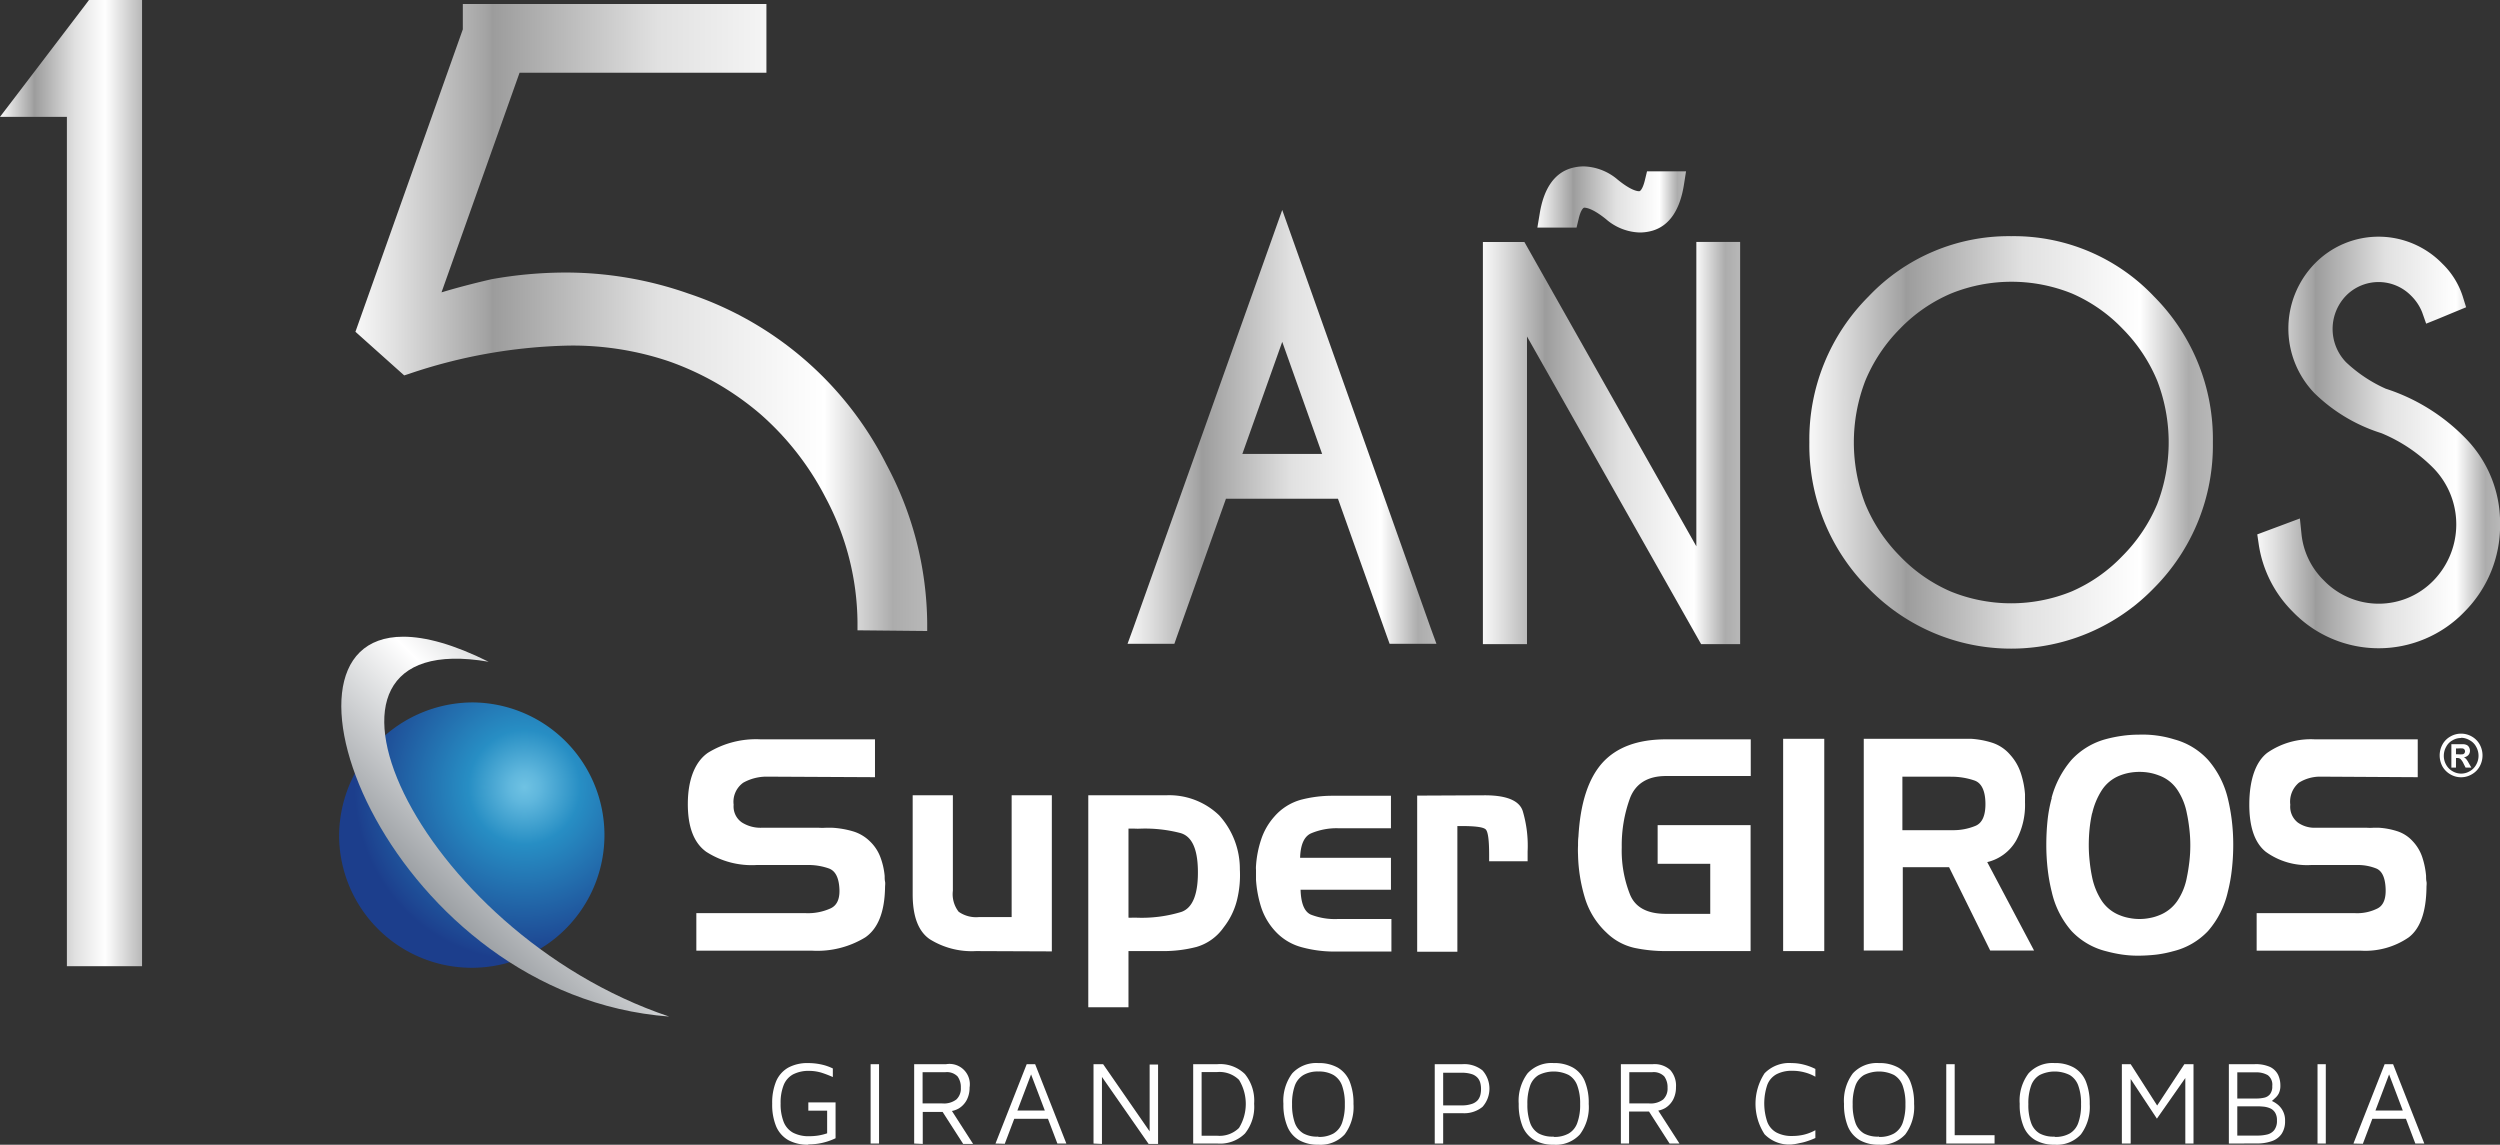 <svg xmlns="http://www.w3.org/2000/svg" xmlns:xlink="http://www.w3.org/1999/xlink" viewBox="0 0 320.32 146.67"><rect x="0" y="0" width="320.32" height="146.67" fill="#333333" stroke="none"/><defs><style>      .cls-1 {        fill: url(#Degradado_sin_nombre_22);      }      .cls-2 {        fill: url(#linear-gradient);      }      .cls-3 {        fill: url(#linear-gradient-2);      }      .cls-4 {        fill: url(#linear-gradient-3);      }      .cls-5 {        fill: url(#linear-gradient-4);      }      .cls-6 {        fill: url(#linear-gradient-5);      }      .cls-7 {        fill: url(#linear-gradient-6);      }      .cls-8 {        fill: #fff;      }      .cls-9 {        fill: url(#Degradado_sin_nombre_66);      }      .cls-10 {        fill-rule: evenodd;        fill: url(#Degradado_sin_nombre_76);      }    </style><linearGradient id="Degradado_sin_nombre_22" data-name="Degradado sin nombre 22" y1="61.9" x2="18.2" y2="61.9" gradientUnits="userSpaceOnUse"><stop offset="0" stop-color="#f8f8f8"></stop><stop offset="0.07" stop-color="#e0e0e0"></stop><stop offset="0.23" stop-color="#a3a3a3"></stop><stop offset="0.24" stop-color="#9c9c9c"></stop><stop offset="0.53" stop-color="#e1e1e1"></stop><stop offset="0.74" stop-color="#fff"></stop><stop offset="1" stop-color="#b8b8b8"></stop></linearGradient><linearGradient id="linear-gradient" x1="45.54" y1="40.74" x2="118.8" y2="40.74" gradientUnits="userSpaceOnUse"><stop offset="0" stop-color="#f8f8f8"></stop><stop offset="0.07" stop-color="#e0e0e0"></stop><stop offset="0.23" stop-color="#a3a3a3"></stop><stop offset="0.24" stop-color="#9c9c9c"></stop><stop offset="0.53" stop-color="#e1e1e1"></stop><stop offset="0.82" stop-color="#fff"></stop><stop offset="0.94" stop-color="#acacac"></stop><stop offset="1" stop-color="#b8b8b8"></stop></linearGradient><linearGradient id="linear-gradient-2" x1="144.47" y1="54.72" x2="184.07" y2="54.72" xlink:href="#linear-gradient"></linearGradient><linearGradient id="linear-gradient-3" x1="196.96" y1="25.55" x2="216.06" y2="25.55" xlink:href="#linear-gradient"></linearGradient><linearGradient id="linear-gradient-4" x1="190.03" y1="56.75" x2="223.01" y2="56.75" xlink:href="#linear-gradient"></linearGradient><linearGradient id="linear-gradient-5" x1="231.83" y1="56.68" x2="283.53" y2="56.68" xlink:href="#linear-gradient"></linearGradient><linearGradient id="linear-gradient-6" x1="289.22" y1="56.75" x2="320.32" y2="56.75" xlink:href="#linear-gradient"></linearGradient><radialGradient id="Degradado_sin_nombre_66" data-name="Degradado sin nombre 66" cx="-23.49" cy="100.86" r="22.24" gradientTransform="translate(90.22) scale(0.98 1)" gradientUnits="userSpaceOnUse"><stop offset="0" stop-color="#6fc2e3"></stop><stop offset="0.09" stop-color="#60b7dd"></stop><stop offset="0.25" stop-color="#3a9ccc"></stop><stop offset="0.33" stop-color="#278ec4"></stop><stop offset="0.97" stop-color="#1d428f"></stop><stop offset="1" stop-color="#1c3e8c"></stop></radialGradient><linearGradient id="Degradado_sin_nombre_76" data-name="Degradado sin nombre 76" x1="56.68" y1="116.15" x2="85.09" y2="87.75" gradientUnits="userSpaceOnUse"><stop offset="0" stop-color="#9ca0a4"></stop><stop offset="0.5" stop-color="#fff"></stop><stop offset="1" stop-color="#94979a"></stop></linearGradient></defs><g id="Capa_2" data-name="Capa 2"><g id="Capa_1-2" data-name="Capa 1"><g><polygon class="cls-1" points="12.13 0 11.4 0 10.96 0.59 1.88 12.51 0 14.97 3.05 14.97 8.57 14.97 8.57 122.28 8.57 123.8 10.07 123.8 16.71 123.8 18.2 123.8 18.2 122.28 18.2 1.52 18.2 0 16.71 0 12.13 0"></polygon><path class="cls-2" d="M113.59,59.54A43.91,43.91,0,0,0,88.23,37.62a47.46,47.46,0,0,0-15.9-2.7,54.19,54.19,0,0,0-9.32.85H63c-2.29.53-4.45,1.09-6.43,1.69l10-28.14H98.2V.51H59.3V3.76L45.54,42.51l6.25,5.59.53-.17a67.77,67.77,0,0,1,20.53-3.65,38.58,38.58,0,0,1,12.81,2,36.8,36.8,0,0,1,11.79,6.8,36.31,36.31,0,0,1,8.33,10.68,34.45,34.45,0,0,1,4.09,16v1l8.93.09v-1A43.69,43.69,0,0,0,113.59,59.54Z"></path><g><path class="cls-3" d="M165.69,30.84l-1.4-3.94-1.4,3.94L145.2,80.49l-.73,2h6l.35-1,6.26-17.59h14.35l6.26,17.59.36,1h6l-.73-2Zm-6.51,27.32,5.11-14.36,5.11,14.36Z"></path><path class="cls-4" d="M200.81,29.16H202l.28-1.16c.21-.91.51-1.35.69-1.39H203c.28,0,1.12.14,2.76,1.46a6.89,6.89,0,0,0,4.33,1.72,5.9,5.9,0,0,0,1.66-.24h0c2.13-.64,3.48-2.61,4-5.83l.28-1.77h-5l-.28,1.16c-.22.91-.51,1.35-.7,1.39H210c-.27,0-1.1-.15-2.74-1.49h0a7,7,0,0,0-4.33-1.69,5.83,5.83,0,0,0-1.65.24h0c-2.13.64-3.48,2.6-4,5.81l-.3,1.79h3.85Z"></path><path class="cls-5" d="M218.85,31h-1.5V70l-21.6-38.23-.43-.76H190V82.53h5.65V43.11l21.88,38.66.43.76h5V31h-4.16Z"></path><path class="cls-6" d="M257.68,30.26A24.75,24.75,0,0,0,239.4,38a25.87,25.87,0,0,0-7.57,18.68,25.88,25.88,0,0,0,7.57,18.69,25.46,25.46,0,0,0,36.56,0,25.88,25.88,0,0,0,7.57-18.69A25.87,25.87,0,0,0,276,38,24.75,24.75,0,0,0,257.68,30.26Zm14.24,41a20,20,0,0,1-6.51,4.53,20.54,20.54,0,0,1-15.46,0,20,20,0,0,1-6.51-4.53A20.78,20.78,0,0,1,239,64.59a22,22,0,0,1,0-15.81,20.7,20.7,0,0,1,4.43-6.65A20,20,0,0,1,250,37.6a20.67,20.67,0,0,1,15.46,0,20,20,0,0,1,6.51,4.53,20.7,20.7,0,0,1,4.43,6.65,22,22,0,0,1,0,15.81A20.78,20.78,0,0,1,271.92,71.26Z"></path><path class="cls-7" d="M315.75,56a24.94,24.94,0,0,0-10.08-6.2,18.28,18.28,0,0,1-5.08-3.39,6.14,6.14,0,0,1,0-8.52,5.84,5.84,0,0,1,8.34,0A6.18,6.18,0,0,1,310.34,40l.52,1.47,1.42-.57,2.41-1,1.29-.53-.42-1.35a10.17,10.17,0,0,0-2.63-4.24,11.4,11.4,0,0,0-16.35,0,11.93,11.93,0,0,0,0,16.63,21.41,21.41,0,0,0,8.54,5.09A20.28,20.28,0,0,1,311.81,60a10.33,10.33,0,0,1,0,14.37,9.78,9.78,0,0,1-14.06,0,9.7,9.7,0,0,1-2.87-6l-.2-1.94-1.79.67-2.52.94-1.15.43.18,1.23a15.37,15.37,0,0,0,4.37,8.68,15.27,15.27,0,0,0,22,0,15.64,15.64,0,0,0,4.56-11.27A15.44,15.44,0,0,0,315.75,56Z"></path></g><g><path class="cls-8" d="M103.57,146.67a5.17,5.17,0,0,1-2.57-.59,3.7,3.7,0,0,1-1.55-1.75,7.29,7.29,0,0,1-.51-2.91,7.19,7.19,0,0,1,.51-2.89,3.67,3.67,0,0,1,1.55-1.74,5.17,5.17,0,0,1,2.57-.58,8,8,0,0,1,1.62.17,6.51,6.51,0,0,1,1.52.52V138a14.2,14.2,0,0,0-1.46-.56,5.51,5.51,0,0,0-1.56-.23,4.3,4.3,0,0,0-2.08.45,2.7,2.7,0,0,0-1.2,1.37,6.07,6.07,0,0,0-.39,2.35,6.18,6.18,0,0,0,.39,2.37,2.72,2.72,0,0,0,1.2,1.38,4.3,4.3,0,0,0,2.08.45,7.49,7.49,0,0,0,1.17-.09,7.34,7.34,0,0,0,1.12-.28v-2.9h-2.41v-1.06h3.49v4.59a8,8,0,0,1-3.49.79Z"></path><path class="cls-8" d="M111.55,146.52V136.35h1.08v10.17Z"></path><path class="cls-8" d="M117.13,146.52V136.35h4.1a2.61,2.61,0,0,1,3,3,3.38,3.38,0,0,1-.36,1.58,2.81,2.81,0,0,1-1,1.08,2.85,2.85,0,0,1-1.51.39l.45-.3,2.87,4.47h-1.27l-3-4.67.54.57h-2.72v4.1Zm1.08-5.14h2.53a2.62,2.62,0,0,0,1.8-.51,1.9,1.9,0,0,0,.57-1.49,2.34,2.34,0,0,0-.42-1.46,1.91,1.91,0,0,0-1.58-.54h-2.9Z"></path><path class="cls-8" d="M127.55,146.52l4-10.17h1.08l4,10.17h-1.15L132,137.37l.22,0-3.48,9.18Zm1.76-3.17.46-1.06h4.9l.08,1.06Z"></path><path class="cls-8" d="M140.11,146.52V136.35h1.23l6.23,9-.27.42v-9.37h1.08v10.17h-1.21l-6.47-9.29.49-.47v9.76Z"></path><path class="cls-8" d="M152.88,146.52V136.35H156a4.53,4.53,0,0,1,3.51,1.27,5.41,5.41,0,0,1,1.18,3.8,5.46,5.46,0,0,1-1.18,3.82,4.53,4.53,0,0,1-3.51,1.28Zm1.08-1h2a3.53,3.53,0,0,0,2.79-1,5.89,5.89,0,0,0,0-6.16,3.56,3.56,0,0,0-2.79-1h-2Z"></path><path class="cls-8" d="M168.92,146.67a4.84,4.84,0,0,1-2.48-.59,3.61,3.61,0,0,1-1.49-1.74,7.24,7.24,0,0,1-.51-2.9,5.88,5.88,0,0,1,1.13-3.91,4.18,4.18,0,0,1,3.35-1.32,4.89,4.89,0,0,1,2.5.59,3.68,3.68,0,0,1,1.5,1.74,7.43,7.43,0,0,1,.5,2.9,5.88,5.88,0,0,1-1.13,3.91A4.21,4.21,0,0,1,168.92,146.67Zm0-1a3.74,3.74,0,0,0,1.94-.44,2.59,2.59,0,0,0,1.1-1.37,6.91,6.91,0,0,0,.35-2.38,6.81,6.81,0,0,0-.35-2.37,2.63,2.63,0,0,0-1.1-1.37,3.74,3.74,0,0,0-1.94-.45,3.62,3.62,0,0,0-1.91.45,2.64,2.64,0,0,0-1.11,1.37,6.81,6.81,0,0,0-.35,2.37,6.91,6.91,0,0,0,.35,2.38,2.6,2.6,0,0,0,1.11,1.37A3.63,3.63,0,0,0,168.92,145.63Z"></path><path class="cls-8" d="M184.91,142.63v3.89h-1.08V136.35h3.55a3.73,3.73,0,0,1,2.57.8,3.51,3.51,0,0,1,0,4.67,3.69,3.69,0,0,1-2.57.81Zm0-1h2.34a3.81,3.81,0,0,0,1.34-.19,1.7,1.7,0,0,0,.76-.49,1.72,1.72,0,0,0,.33-.68,3,3,0,0,0,.08-.73,3,3,0,0,0-.08-.73,1.66,1.66,0,0,0-.33-.68,1.71,1.71,0,0,0-.76-.5,4.09,4.09,0,0,0-1.34-.18h-2.34Z"></path><path class="cls-8" d="M199.07,146.67a4.82,4.82,0,0,1-2.48-.59,3.68,3.68,0,0,1-1.5-1.74,7.43,7.43,0,0,1-.5-2.9,5.88,5.88,0,0,1,1.13-3.91,4.16,4.16,0,0,1,3.35-1.32,4.83,4.83,0,0,1,2.49.59,3.57,3.57,0,0,1,1.5,1.74,7.25,7.25,0,0,1,.5,2.9,5.83,5.83,0,0,1-1.13,3.91A4.17,4.17,0,0,1,199.07,146.67Zm0-1a3.7,3.7,0,0,0,1.93-.44,2.54,2.54,0,0,0,1.1-1.37,6.66,6.66,0,0,0,.36-2.38,6.56,6.56,0,0,0-.36-2.37,2.58,2.58,0,0,0-1.1-1.37,4.34,4.34,0,0,0-3.85,0,2.58,2.58,0,0,0-1.1,1.37,6.81,6.81,0,0,0-.35,2.37,6.91,6.91,0,0,0,.35,2.38,2.54,2.54,0,0,0,1.1,1.37A3.69,3.69,0,0,0,199.07,145.63Z"></path><path class="cls-8" d="M207.68,146.52V136.35h4.11a3,3,0,0,1,2.21.74,3,3,0,0,1,.74,2.21,3.38,3.38,0,0,1-.36,1.58,2.81,2.81,0,0,1-1,1.08,2.89,2.89,0,0,1-1.52.39l.45-.3,2.88,4.47h-1.27l-3-4.67.54.57h-2.73v4.1Zm1.08-5.14h2.54a2.63,2.63,0,0,0,1.8-.51,1.9,1.9,0,0,0,.56-1.49,2.34,2.34,0,0,0-.42-1.46,1.89,1.89,0,0,0-1.57-.54h-2.91Z"></path><path class="cls-8" d="M229.56,146.64a4.4,4.4,0,0,1-3.47-1.31,7.15,7.15,0,0,1,0-7.81,4.4,4.4,0,0,1,3.47-1.31,6.3,6.3,0,0,1,1.56.2,7.34,7.34,0,0,1,1.48.55v1a5.56,5.56,0,0,0-1.42-.57,5.82,5.82,0,0,0-1.5-.19,4.17,4.17,0,0,0-2.06.44,2.6,2.6,0,0,0-1.18,1.36,7.43,7.43,0,0,0,0,4.75,2.6,2.6,0,0,0,1.18,1.36,4.17,4.17,0,0,0,2.06.44,6.28,6.28,0,0,0,1.5-.18,5.91,5.91,0,0,0,1.42-.56v1a9.08,9.08,0,0,1-1,.39,5.87,5.87,0,0,1-1,.26A7.17,7.17,0,0,1,229.56,146.64Z"></path><path class="cls-8" d="M240.75,146.67a4.84,4.84,0,0,1-2.48-.59,3.68,3.68,0,0,1-1.5-1.74,7.43,7.43,0,0,1-.5-2.9,5.88,5.88,0,0,1,1.13-3.91,4.18,4.18,0,0,1,3.35-1.32,4.89,4.89,0,0,1,2.5.59,3.68,3.68,0,0,1,1.5,1.74,7.43,7.43,0,0,1,.5,2.9,5.88,5.88,0,0,1-1.13,3.91A4.21,4.21,0,0,1,240.75,146.67Zm0-1a3.68,3.68,0,0,0,1.93-.44,2.6,2.6,0,0,0,1.11-1.37,6.91,6.91,0,0,0,.35-2.38,6.81,6.81,0,0,0-.35-2.37,2.64,2.64,0,0,0-1.11-1.37,4.34,4.34,0,0,0-3.85,0,2.63,2.63,0,0,0-1.1,1.37,6.81,6.81,0,0,0-.35,2.37,6.91,6.91,0,0,0,.35,2.38,2.59,2.59,0,0,0,1.1,1.37A3.69,3.69,0,0,0,240.75,145.63Z"></path><path class="cls-8" d="M249.37,146.52V136.35h1.08v9.1h5.11v1.07Z"></path><path class="cls-8" d="M263.26,146.67a4.82,4.82,0,0,1-2.48-.59,3.57,3.57,0,0,1-1.5-1.74,7.25,7.25,0,0,1-.5-2.9,5.83,5.83,0,0,1,1.13-3.91,4.16,4.16,0,0,1,3.35-1.32,4.83,4.83,0,0,1,2.49.59,3.62,3.62,0,0,1,1.5,1.74,7.43,7.43,0,0,1,.5,2.9,5.88,5.88,0,0,1-1.13,3.91A4.18,4.18,0,0,1,263.26,146.67Zm0-1a3.7,3.7,0,0,0,1.93-.44,2.54,2.54,0,0,0,1.1-1.37,6.68,6.68,0,0,0,.35-2.38,6.59,6.59,0,0,0-.35-2.37,2.58,2.58,0,0,0-1.1-1.37,4.34,4.34,0,0,0-3.85,0,2.58,2.58,0,0,0-1.1,1.37,6.59,6.59,0,0,0-.35,2.37,6.68,6.68,0,0,0,.35,2.38,2.54,2.54,0,0,0,1.1,1.37A3.69,3.69,0,0,0,263.26,145.63Z"></path><path class="cls-8" d="M271.87,146.52V136.35H273l3.7,5.78-.73.16,3.91-5.94h1.17v10.17H280v-9.08h.48l-4.12,5.89-3.81-5.76L273,137v9.52Z"></path><path class="cls-8" d="M285.58,146.52V136.35h3.31a4.49,4.49,0,0,1,2,.37,2.25,2.25,0,0,1,1,1,3.23,3.23,0,0,1,.29,1.37,2.22,2.22,0,0,1-.2,1,2,2,0,0,1-.47.6l-.53.48-.12-.2a3.48,3.48,0,0,1,.84.45,2.57,2.57,0,0,1,1.08,2.21,2.85,2.85,0,0,1-.44,1.65,2.5,2.5,0,0,1-1.25.93,5.61,5.61,0,0,1-1.94.3Zm1.08-5.77h2.47a4.19,4.19,0,0,0,.95-.1,1.31,1.31,0,0,0,.76-.44,1.58,1.58,0,0,0,.3-1.06,1.52,1.52,0,0,0-.57-1.39,2.92,2.92,0,0,0-1.57-.36h-2.34Zm0,4.75h2.62a5.21,5.21,0,0,0,1.21-.14,1.64,1.64,0,0,0,.9-.56,1.9,1.9,0,0,0,.35-1.23,1.79,1.79,0,0,0-.23-1,1.4,1.4,0,0,0-.59-.54,2.84,2.84,0,0,0-.81-.23,8.46,8.46,0,0,0-.87-.05h-2.58Z"></path><path class="cls-8" d="M296.94,146.52V136.35H298v10.17Z"></path><path class="cls-8" d="M301.54,146.52l4-10.17h1.08l4,10.17h-1.15L306,137.37l.22,0-3.47,9.18Zm1.75-3.17.47-1.06h4.9l.07,1.06Z"></path></g><g><g><path class="cls-9" d="M43.45,107.29A17,17,0,1,0,60.45,90a17.17,17.17,0,0,0-17,17.33"></path><path class="cls-10" d="M51.67,81.58c-19.41,0-1.39,46,34.07,48.67-32.41-10.89-50.5-50.2-23.13-45.46-4.48-2.23-8.1-3.21-10.93-3.21Z"></path></g><g><path class="cls-8" d="M98.3,99.51a6.13,6.13,0,0,0-3.06.77A3,3,0,0,0,94,103.11a2.48,2.48,0,0,0,1.06,2.27,4.45,4.45,0,0,0,2.46.68l7.41,0a7.81,7.81,0,0,0,.85,0c.3,0,.6,0,.89,0a11.73,11.73,0,0,1,2.56.44,5.21,5.21,0,0,1,2.23,1.3,5.4,5.4,0,0,1,1.33,2,9.14,9.14,0,0,1,.56,2.43c0,.25,0,.49.05.73s0,.49,0,.74q-.08,4.74-2.56,6.42a11.78,11.78,0,0,1-6.74,1.69H89.22V117h14a7,7,0,0,0,3.2-.61c.91-.42,1.27-1.4,1.1-2.91-.13-1.19-.56-1.92-1.3-2.2a7.89,7.89,0,0,0-2.63-.45l-6.6,0a10.76,10.76,0,0,1-6.5-1.69c-1.6-1.15-2.38-3.22-2.36-6.23s.91-5.31,2.58-6.46a11.73,11.73,0,0,1,6.76-1.72l14.64,0v4.85Z"></path><path class="cls-8" d="M125.06,121.86a10.15,10.15,0,0,1-5.93-1.52c-1.46-1-2.19-2.92-2.19-5.75V101.9h5.15v12.23a3.66,3.66,0,0,0,.74,2.69,3.88,3.88,0,0,0,2.63.68l4.16,0V101.9h5.15v20Z"></path><path class="cls-8" d="M149.37,101.9a9.22,9.22,0,0,1,6.84,2.57,10.21,10.21,0,0,1,2.65,6.93,13.33,13.33,0,0,1-.37,3.94,9.26,9.26,0,0,1-1.71,3.49,6.43,6.43,0,0,1-3.48,2.5,16.8,16.8,0,0,1-4.26.53h-4.45v7.2h-5.15V101.9Zm-4.78,4.31v11.37a4.38,4.38,0,0,0,.5,0h.5a17.38,17.38,0,0,0,5.78-.74c1.48-.52,2.19-2.36,2.11-5.51-.07-2.66-.81-4.18-2.22-4.59a18.1,18.1,0,0,0-5.08-.57,7.26,7.26,0,0,1-.8,0h-.79Z"></path><path class="cls-8" d="M166.73,121.35a7.07,7.07,0,0,1-3.43-2.14,8.31,8.31,0,0,1-1.72-3,14.82,14.82,0,0,1-.65-3.49v-1.27a3.08,3.08,0,0,1,0-.51,13.33,13.33,0,0,1,.65-3.35,8.28,8.28,0,0,1,1.68-2.94,7,7,0,0,1,3.43-2.18,15.82,15.82,0,0,1,4-.51l7.53,0v4.16h-6.82a8.38,8.38,0,0,0-3.45.67c-.86.41-1.32,1.45-1.37,3.12l11.64,0V114H166.64c.05,1.74.48,2.8,1.3,3.18a8.43,8.43,0,0,0,3.48.57l6.86,0v4.17h-7.53A15.82,15.82,0,0,1,166.73,121.35Z"></path><path class="cls-8" d="M190.25,101.9c2.79,0,4.41.68,4.85,2a15.57,15.57,0,0,1,.63,5.2v1.25l-4.93,0v-.84c0-1.84-.14-2.91-.42-3.22s-1.32-.45-3.1-.45h-.55v16.1h-5.15v-20Z"></path><path class="cls-8" d="M212.39,105.72H224.3v16.14H213.46a19.45,19.45,0,0,1-4-.4,7.45,7.45,0,0,1-3.61-1.95,10.07,10.07,0,0,1-2.8-4.53,20.61,20.61,0,0,1-.86-5.47,11.56,11.56,0,0,1,0-1.17c0-.38,0-.76.05-1.14q.36-6.44,3.08-9.47c1.82-2,4.53-3,8.16-3l10.84,0v4.7H213.46c-2.38,0-3.92,1-4.62,2.86a17.6,17.6,0,0,0-1.05,6.19v.11a15.29,15.29,0,0,0,1.05,6q1,2.5,4.62,2.5l5.67,0v-6.41h-6.74Z"></path><path class="cls-8" d="M228.47,121.86V94.66h5.27v27.2Z"></path><path class="cls-8" d="M251.12,94.66c.24,0,.48,0,.71,0s.48,0,.72,0a11.29,11.29,0,0,1,2.69.5,5.12,5.12,0,0,1,2.32,1.55,6.52,6.52,0,0,1,1.35,2.31,11.12,11.12,0,0,1,.55,2.73c0,.18,0,.35,0,.53s0,.35,0,.53a9.52,9.52,0,0,1-1.15,4.91,5.81,5.81,0,0,1-3.69,2.74l6,11.33H255l-5.27-10.68h-5.93v10.68h-5V94.66Zm-1.2,4.85h-6.17v6.86h6.17a.31.31,0,0,0,.13,0h.13a7.45,7.45,0,0,0,2.92-.55c.88-.36,1.31-1.33,1.29-2.89s-.47-2.59-1.39-2.92a9.09,9.09,0,0,0-3.08-.49Z"></path><path class="cls-8" d="M262.86,102.24a12.31,12.31,0,0,1,2.55-4.87,9.26,9.26,0,0,1,4.42-2.67,17.24,17.24,0,0,1,2.07-.42,15.25,15.25,0,0,1,2.13-.15,13.68,13.68,0,0,1,2.3.11,13.28,13.28,0,0,1,2.24.49,9.06,9.06,0,0,1,4.37,2.66,11.69,11.69,0,0,1,2.5,4.88,24.59,24.59,0,0,1,.52,2.88,25.66,25.66,0,0,1,.18,3,27.79,27.79,0,0,1-.17,3.19,20.58,20.58,0,0,1-.53,2.95,11.44,11.44,0,0,1-2.53,5,9.1,9.1,0,0,1-4.47,2.59,14.65,14.65,0,0,1-2.21.44,21.7,21.7,0,0,1-2.3.13,14.41,14.41,0,0,1-2.07-.15,17.84,17.84,0,0,1-2-.42,9.1,9.1,0,0,1-4.44-2.59,11.44,11.44,0,0,1-2.53-5,22.5,22.5,0,0,1-.52-2.88,27.16,27.16,0,0,1-.18-3.14,30.45,30.45,0,0,1,.16-3.17,17.53,17.53,0,0,1,.54-2.86Zm5.2,1.93a18,18,0,0,0-.33,2.06c-.07.7-.1,1.39-.1,2.07a18.35,18.35,0,0,0,.12,2.1c.07.7.18,1.37.31,2a8.76,8.76,0,0,0,1.22,3,4.93,4.93,0,0,0,2.38,1.89,5.83,5.83,0,0,0,1.21.34,6.73,6.73,0,0,0,2.53,0,5.92,5.92,0,0,0,1.2-.34,5,5,0,0,0,2.4-1.89,8,8,0,0,0,1.2-3c.14-.66.24-1.33.32-2a18.17,18.17,0,0,0,0-4.17c-.08-.69-.18-1.37-.32-2a8.12,8.12,0,0,0-1.2-3,4.78,4.78,0,0,0-2.4-1.88,6.64,6.64,0,0,0-1.2-.34,7.33,7.33,0,0,0-2.53,0,6.52,6.52,0,0,0-1.21.34,4.86,4.86,0,0,0-2.36,1.9,9.23,9.23,0,0,0-1.24,3Z"></path><path class="cls-8" d="M297.32,99.51a5.12,5.12,0,0,0-2.76.77,3.18,3.18,0,0,0-1.11,2.83,2.58,2.58,0,0,0,.95,2.27,3.71,3.71,0,0,0,2.21.68l6.68,0a6.23,6.23,0,0,0,.76,0c.27,0,.54,0,.8,0a9.54,9.54,0,0,1,2.3.44,4.57,4.57,0,0,1,2,1.3,5.5,5.5,0,0,1,1.2,2,10.39,10.39,0,0,1,.5,2.43c0,.25,0,.49.05.73s0,.49,0,.74q-.06,4.74-2.3,6.42a9.81,9.81,0,0,1-6.07,1.69H289.14V117h12.61a5.79,5.79,0,0,0,2.89-.61c.81-.42,1.14-1.4,1-2.91-.11-1.19-.5-1.92-1.17-2.2a6.41,6.41,0,0,0-2.37-.45l-5.93,0a9,9,0,0,1-5.86-1.69c-1.43-1.15-2.14-3.22-2.11-6.23s.81-5.31,2.31-6.46a9.77,9.77,0,0,1,6.09-1.72l13.18,0v4.85Z"></path></g><path class="cls-8" d="M315.34,94a2.74,2.74,0,0,1,1.37.37,2.64,2.64,0,0,1,1,1,2.91,2.91,0,0,1,0,2.84,2.62,2.62,0,0,1-1,1,2.7,2.7,0,0,1-2.76,0,2.71,2.71,0,0,1-1-1,3,3,0,0,1-.36-1.42,2.9,2.9,0,0,1,.37-1.42,2.58,2.58,0,0,1,1-1A2.71,2.71,0,0,1,315.34,94Zm0,.56a2.12,2.12,0,0,0-1.09.29,2,2,0,0,0-.83.84,2.34,2.34,0,0,0-.3,1.14,2.3,2.3,0,0,0,.29,1.14,2.14,2.14,0,0,0,.82.84,2.17,2.17,0,0,0,1.11.31,2.12,2.12,0,0,0,1.11-.31,2.07,2.07,0,0,0,.82-.84,2.31,2.31,0,0,0,.3-1.14,2.34,2.34,0,0,0-.3-1.14,2,2,0,0,0-.83-.84A2.18,2.18,0,0,0,315.34,94.53Zm-1.25,3.79v-3h1.53a1.28,1.28,0,0,1,.47.12.69.69,0,0,1,.27.29.89.89,0,0,1,.11.43.81.81,0,0,1-.21.56.91.91,0,0,1-.58.28.7.7,0,0,1,.2.12,1.29,1.29,0,0,1,.2.23,3,3,0,0,1,.22.36l.35.61h-.74l-.25-.49a2.07,2.07,0,0,0-.41-.62.66.66,0,0,0-.41-.12h-.16v1.23Zm.59-1.71h.25a2.77,2.77,0,0,0,.64,0,.41.41,0,0,0,.2-.14.48.48,0,0,0,.07-.23.45.45,0,0,0-.07-.23.48.48,0,0,0-.2-.14,3.54,3.54,0,0,0-.64,0h-.25Z"></path></g></g></g></g></svg>